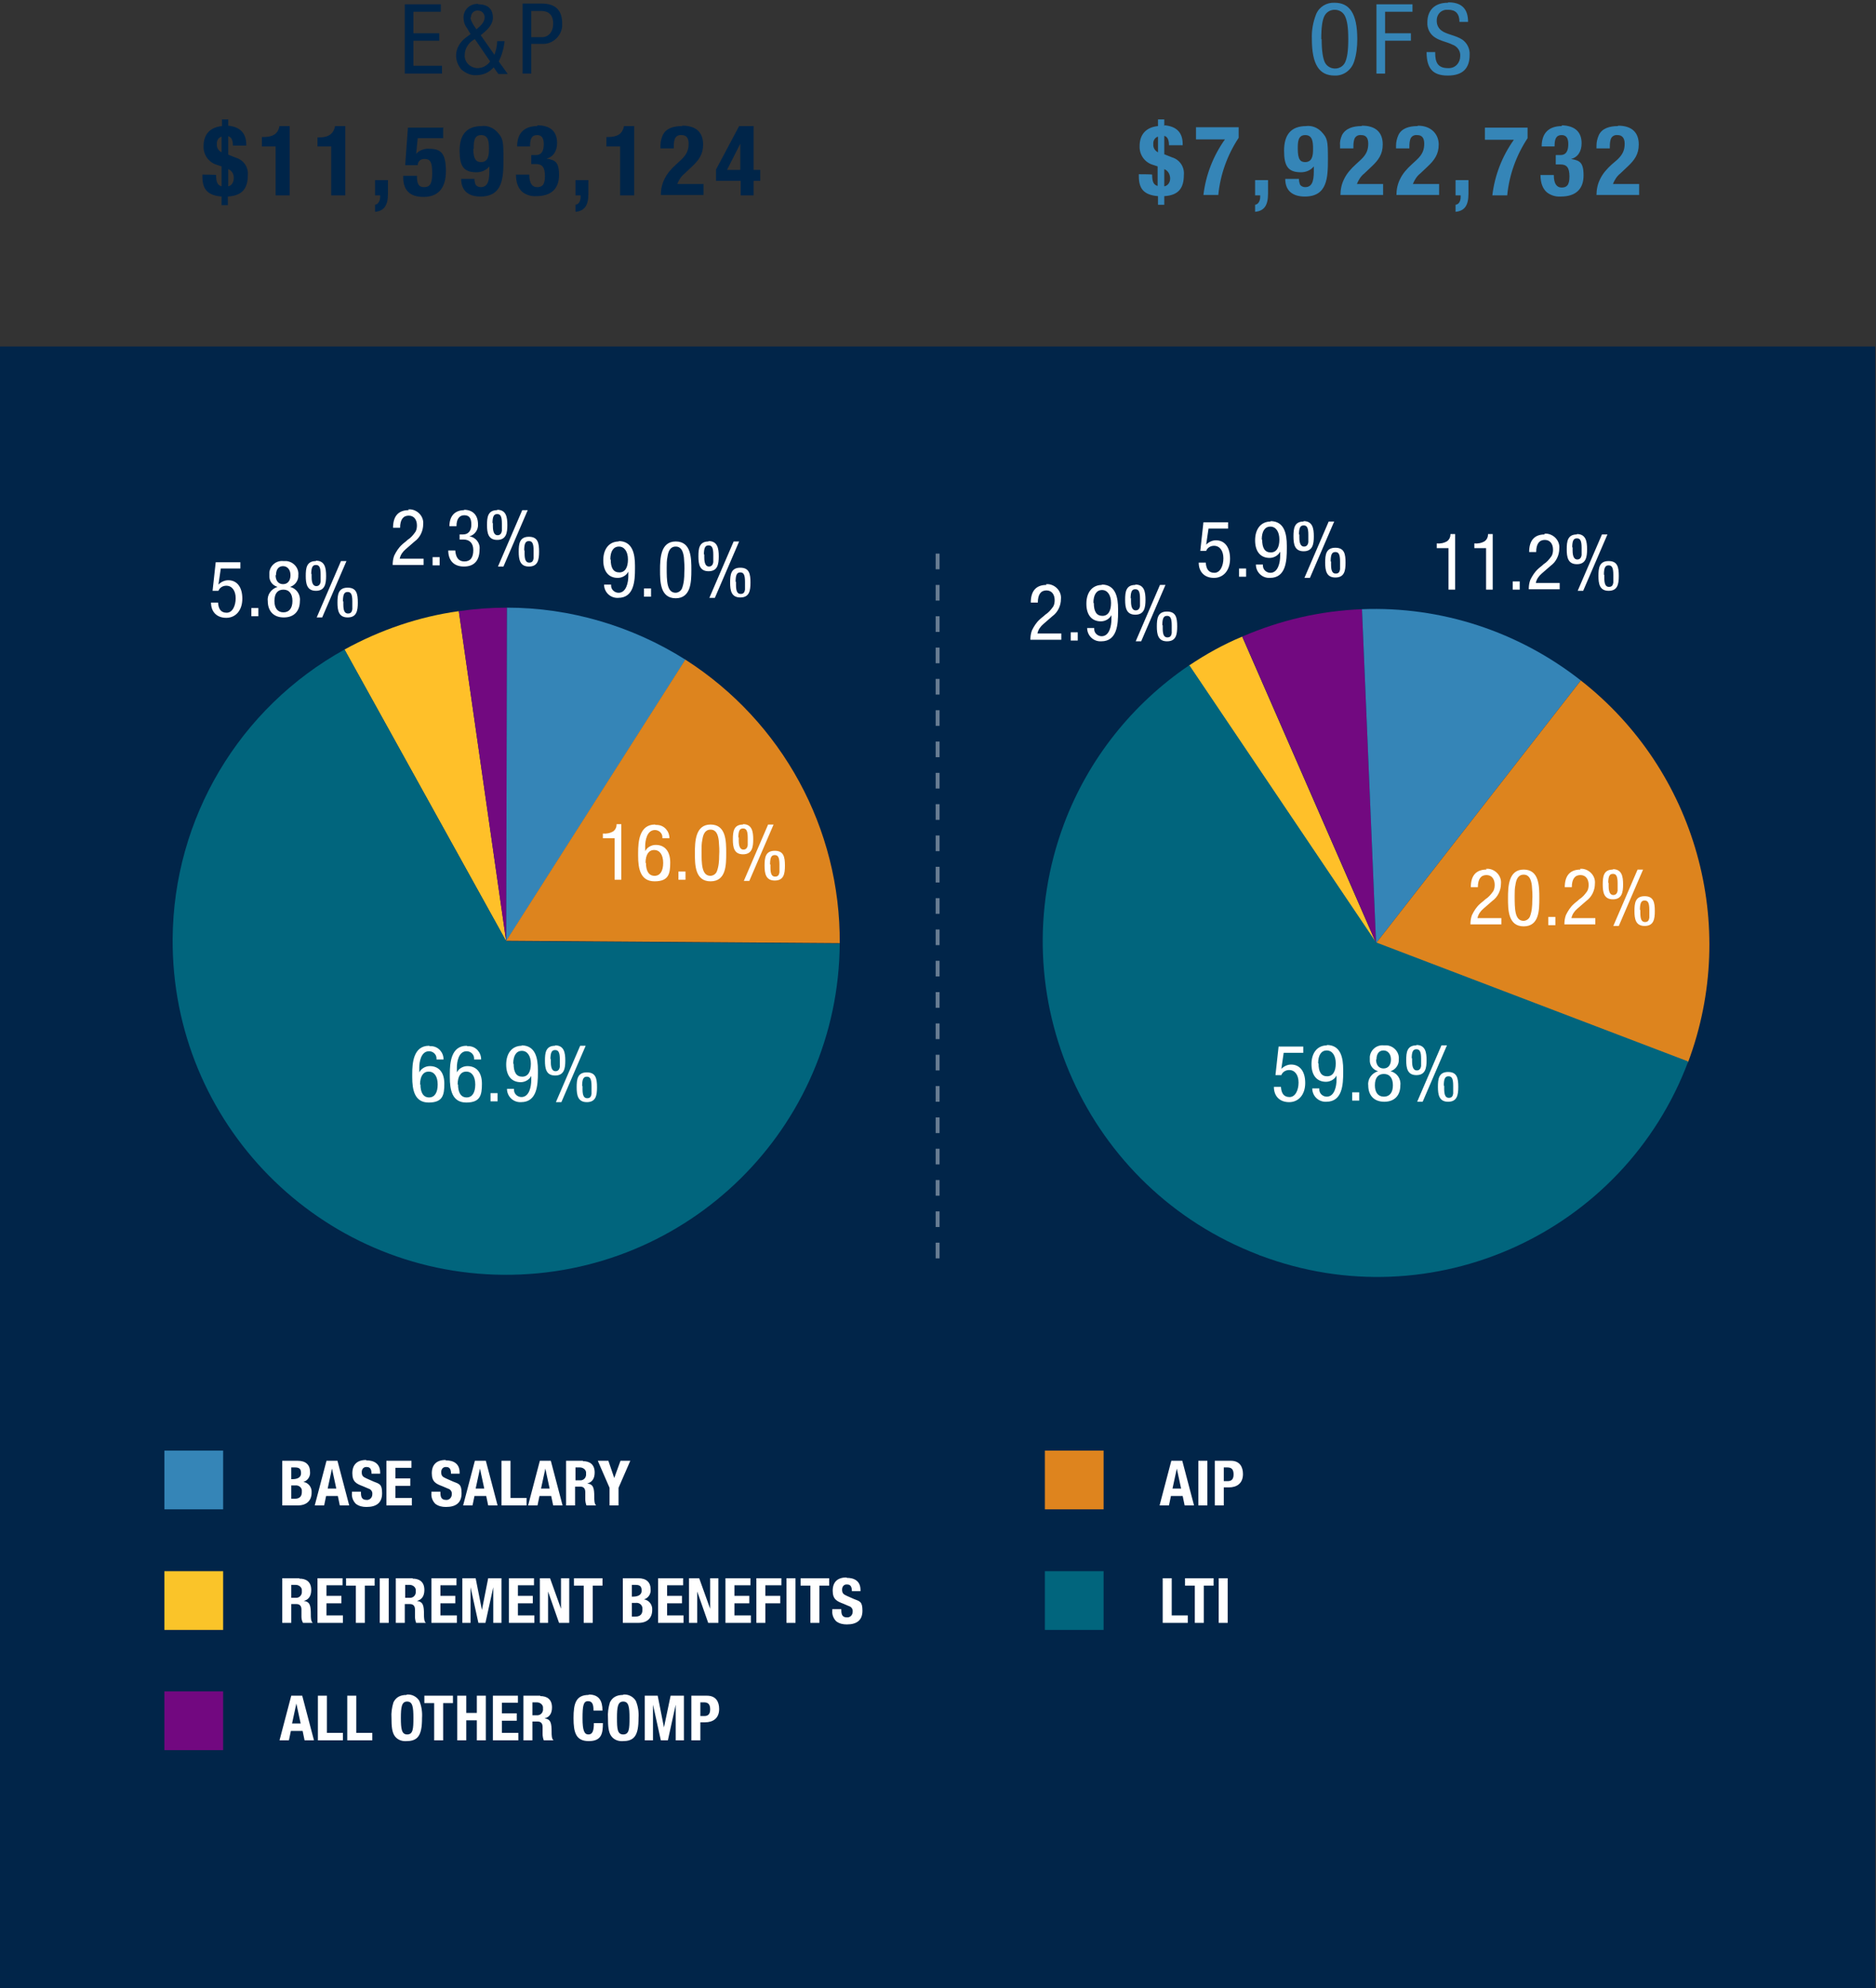 <?xml version="1.0" encoding="UTF-8"?>
<svg id="Component_139_1" xmlns="http://www.w3.org/2000/svg" version="1.1" xmlns:xlink="http://www.w3.org/1999/xlink" viewBox="0 0 479.2 507.8">
  <rect x="0" y="0" width="479.2" height="507.8" fill="#333333" stroke="none"/>
  <!-- Generator: Adobe Illustrator 29.0.1, SVG Export Plug-In . SVG Version: 2.1.0 Build 192)  -->
  <defs>
    <style>
      .st0 {
        clip-path: url(#clippath-6);
      }

      .st1 {
        clip-path: url(#clippath-7);
      }

      .st2 {
        clip-path: url(#clippath-4);
      }

      .st3 {
        clip-path: url(#clippath-9);
      }

      .st4, .st5 {
        fill: #fff;
      }

      .st6, .st7 {
        fill: none;
      }

      .st8 {
        fill: #dd841e;
      }

      .st8, .st9, .st10, .st11, .st12 {
        fill-rule: evenodd;
      }

      .st13 {
        clip-path: url(#clippath-1);
      }

      .st9 {
        fill: #720980;
      }

      .st14, .st11 {
        fill: #01657d;
      }

      .st15 {
        clip-path: url(#clippath-5);
      }

      .st16 {
        clip-path: url(#clippath-8);
      }

      .st17 {
        fill: #012549;
      }

      .st18 {
        fill: #002549;
      }

      .st18, .st19, .st7, .st5 {
        isolation: isolate;
      }

      .st18, .st19, .st5 {
        opacity: 1;
      }

      .st20 {
        clip-path: url(#clippath-3);
      }

      .st19, .st21, .st12 {
        fill: #3585b7;
      }

      .st22 {
        fill: #de841e;
      }

      .st23 {
        fill: #720880;
      }

      .st7 {
        opacity: .4;
        stroke: #fff;
        stroke-dasharray: 4;
      }

      .st24 {
        clip-path: url(#clippath-2);
      }

      .st25 {
        fill: #fac429;
      }

      .st10 {
        fill: #ffc029;
      }

      .st26 {
        clip-path: url(#clippath);
      }
    </style>
    <clipPath id="clippath">
      <rect class="st6" x="29.7" y="141.3" width="231.7" height="179.8" transform="translate(-93.8 99.6) rotate(-29)"/>
    </clipPath>
    <clipPath id="clippath-1">
      <rect class="st6" x="29.6" y="141.3" width="231.8" height="179.8" transform="translate(-93.8 99.5) rotate(-29)"/>
    </clipPath>
    <clipPath id="clippath-2">
      <rect class="st6" x="29.5" y="141.3" width="231.9" height="179.8" transform="translate(-93.8 99.5) rotate(-29)"/>
    </clipPath>
    <clipPath id="clippath-3">
      <rect class="st6" x="29.3" y="141.4" width="232.2" height="179.8" transform="translate(-93.9 99.5) rotate(-29)"/>
    </clipPath>
    <clipPath id="clippath-4">
      <rect class="st6" x="29.8" y="141.2" width="231.6" height="179.8" transform="translate(-93.8 99.6) rotate(-29)"/>
    </clipPath>
    <clipPath id="clippath-5">
      <rect class="st6" x="220.3" y="162.3" width="227.2" height="180.3" transform="translate(-84.1 229.7) rotate(-34)"/>
    </clipPath>
    <clipPath id="clippath-6">
      <rect class="st6" x="220.6" y="163.5" width="222.9" height="180.3" transform="translate(-85.1 228.9) rotate(-34)"/>
    </clipPath>
    <clipPath id="clippath-7">
      <rect class="st6" x="220.2" y="162.2" width="227.5" height="180.3" transform="translate(-84 229.7) rotate(-34)"/>
    </clipPath>
    <clipPath id="clippath-8">
      <rect class="st6" x="220.9" y="164.3" width="220.2" height="180.3" transform="translate(-85.7 228.4) rotate(-34)"/>
    </clipPath>
    <clipPath id="clippath-9">
      <rect class="st6" x="221" y="164.6" width="219" height="180.3" transform="translate(-86 228.2) rotate(-34)"/>
    </clipPath>
  </defs>
  <g id="Background">
    <rect id="Rectangle_1400" class="st17" x="-1" y="88.5" width="480" height="420"/>
  </g>
  <g id="E_P_OFS_Text">
    <path id="Path_49332" class="st18" d="M58.3,32.2v-1.7h-1.6v1.7c-3.1.3-4.7,2.2-4.7,5.1-.1,2.2,1.3,4.2,3.4,4.8l1.2.4v5.1c-1-.3-1.4-1-1.4-2.9h0c0-.1-3.5-.1-3.5-.1v.5c0,3,1.1,4.8,4.9,5.1v2.2h1.6v-2.2c3.5-.2,5.1-1.9,5.1-5.4.2-2-1-3.9-3-4.5l-2-.8v-4.7c.8.2,1.2,1,1.2,2.4h3.4v-.3c0-2.9-1.6-4.5-4.6-4.8ZM55.4,36.8c-.1-.8.4-1.7,1.2-1.9v4c-.8-.4-1.3-1.2-1.2-2.1ZM58.3,47.6v-4.4c1,.4,1.5,1.4,1.4,2.4,0,.9-.5,1.8-1.4,2ZM74,32.2h-2.6c-.4,2-1.7,2.8-4.1,2.8h-.4v2.4h3.5v12.5h3.6v-17.7ZM88.3,32.2h-2.7c-.4,2-1.7,2.9-4.1,2.9h-.4v2.3h3.5v12.5h3.6v-17.7ZM99.1,49.4v-3.4h-3.3v3.9h1.3v.4c0,1-.5,1.9-1.3,2v1.8c2.2-.2,3.3-1.5,3.3-4.6ZM113.4,32.6h-9.2l-.7,9.6h3.2c0-.9.7-1.6,1.6-1.6,0,0,0,0,.1,0,1.6,0,2,.9,2,3.7s-.7,3.5-2.1,3.5-1.8-.9-1.8-2.9h-3.5v.4c0,3.4,1.8,5,5.2,5s5.7-1.9,5.7-6.6-1.4-5.7-4.3-5.7c-1.2-.1-2.5.4-3.3,1.3h0l.4-4h6.5v-2.8ZM123.1,32.2c-4.1,0-5.7,2.4-5.7,6.3s1,5.5,4.3,5.5c1.3,0,2.5-.5,3.3-1.5h0v.6c0,2.2,0,4.7-2.2,4.7-.5,0-1-.2-1.3-.6-.2-.5-.3-1-.3-1.5h-3.4c0,3.2,2.1,4.5,4.9,4.5,5.8,0,5.9-4.9,5.9-9.6s-.1-5.3-1.7-7c-1-1-2.4-1.6-3.9-1.4ZM121,38c0-1.6,0-3.5,1.9-3.5s2,1.8,2,3.5c0,.9,0,1.7-.4,2.5-.3.6-.9.9-1.6.9-1.2,0-2-.6-2-3.4ZM137.3,32.2c-3.4,0-5.2,1.8-5.2,5.2h3.3v-.2c0-2,.6-2.7,1.8-2.7s1.7.8,1.7,2.3-.4,2.8-2,2.8h-1.2v2.3h1.2c1.6,0,2.3.8,2.3,3.1s-.8,2.8-2,2.8-2-.9-2-3.2h-3.4c0,2.1.6,3.5,1.6,4.4,1,.8,2.3,1.2,3.6,1.1,3.8,0,5.8-1.9,5.8-5.4s-1.1-3.8-3.2-4.2h0c1.7-.4,2.7-1.9,2.7-4,0-3-1.8-4.5-5.1-4.5ZM150.3,49.4v-3.4h-3.3v3.9h1.3v.4c0,1-.4,1.9-1.3,2v1.8c2.2-.2,3.3-1.5,3.3-4.6ZM162.1,32.2h-2.7c-.4,2-1.7,2.8-4.1,2.8h-.4v2.4h3.5v12.5h3.6v-17.7ZM174.2,32.2c-2.2,0-4.1.6-4.9,2.3-.4.9-.6,1.8-.6,2.7v.7h3.4c0-.7,0-1.5.2-2.2.2-.8.9-1.3,1.8-1.2,1.2,0,1.8.7,1.8,2.2s-.4,2.7-1.9,4.1l-1.3,1.2c-1.2,1.1-2.3,2.3-3,3.8-.6,1.2-.9,2.6-.9,4h10.9v-2.8h-6.7c.4-1,1-2,1.9-2.7l1.9-1.8c1.7-1.6,2.8-3.1,2.8-5.6,0-3.1-1.8-4.8-5.3-4.8ZM192.5,32.2h-3.7l-5.9,11.1v2.9h6.3v3.7h3.3v-3.7h1.7v-2.8h-1.7v-11.2ZM185.7,43.4l3.4-6.7h0v6.7h-3.5Z"/>
    <path id="Path_49331" class="st18" d="M103.4,1v17.8h9.5v-2h-7.3v-6.4h6.6v-1.9h-6.6V3h7v-1.9h-9.2ZM122.1,1c-1.9-.1-3.6,1.3-3.7,3.3,0,0,0,.1,0,.2,0,1,.3,1.9.9,2.7l.9,1.5-1.2.9c-1.5,1.1-2.5,2.8-2.5,4.6,0,1.3.5,2.5,1.3,3.5,1.1,1,2.5,1.6,3.9,1.5,1.7,0,3.3-.7,4.4-2l1.2,1.7h2.4l-2.3-3.2c.8-1.6,1.3-3.4,1.5-5.2h-1.9c0,1.2-.3,2.4-.7,3.5l-3.5-5c1.6-1.3,3.1-2.6,3.1-4.5,0-2.2-1.3-3.4-3.7-3.4ZM120.3,4.4c0-1,.8-1.8,1.8-1.7,1,0,1.7.8,1.7,1.7,0,1.4-1.2,2.3-2.1,3.1-1.2-1.7-1.5-2.4-1.5-3.1ZM118.7,14.1c0-1.7,1-3.3,2.6-4.1l3.9,5.7c-.7,1-1.9,1.7-3.2,1.7-1.7,0-3.2-1.3-3.3-3,0-.1,0-.2,0-.3ZM133.5,1v17.8h2.2v-7.6h2.7c2.6.2,4.9-1.8,5.2-4.4,0-.3,0-.5,0-.8,0-3.3-1.6-5.1-5.3-5.1h-4.8ZM135.7,9.5V2.8h2.6c1.8,0,3,1,3,3.2s-1.2,3.5-2.9,3.5h-2.7Z"/>
    <path id="Path_49330" class="st19" d="M340.9.7c-2-.1-3.9,1-4.7,2.9-.8,2-1.2,4.2-1.1,6.4,0,6.5,1.9,9.3,5.8,9.3,2.3.1,4.3-1.4,5-3.6.6-1.8.8-3.8.8-5.7,0-6.6-2-9.3-5.8-9.3ZM337.5,10c0-3.2.3-4.9.8-5.9.5-1,1.5-1.6,2.6-1.6,1.2,0,2.2.6,2.7,1.7.5,1.1.8,2.7.8,5.8s-.3,4.8-.8,5.9c-.7,1.5-2.5,2-3.9,1.3-.6-.3-1-.7-1.3-1.3-.5-1.1-.8-3-.8-5.9ZM351.6,1v17.8h2.2v-8.4h6.6v-1.9h-6.6V3h7v-1.9h-9.2ZM369.8.7c-3.4,0-5.2,2-5.2,5-.1,1.6.7,3.1,2,3.9,1.4.9,3,1.1,4.4,1.8,1.2.4,2.1,1.6,2,2.9,0,1.7-1.2,3.1-2.9,3.1,0,0-.2,0-.2,0-2.6,0-3.3-1.4-3.3-3.9v-.2h-2.2c0,4.3,1.7,6,5.4,6s5.6-1.7,5.6-5.3c.1-1.5-.6-3-1.9-3.9-1.7-1.1-4-1.3-5.3-2.3-.8-.6-1.2-1.5-1.2-2.4-.1-1.5.9-2.8,2.4-2.9.2,0,.4,0,.6,0,1.8,0,2.8,1,2.8,3.1h0c0,0,2.2,0,2.2,0,0-3.4-1.7-5-5-5Z"/>
    <path id="Path_49329" class="st19" d="M297.4,32.2v-1.7h-1.6v1.7c-3.1.3-4.7,2.2-4.7,5.1-.1,2.2,1.3,4.2,3.4,4.8l1.2.4v5c-1-.3-1.4-1-1.4-2.9h0c0-.1-3.4-.1-3.4-.1v.5c0,3,1.1,4.8,4.9,5.1v2.2h1.6v-2.2c3.5-.2,5-1.9,5-5.4.2-2-1-3.9-3-4.5l-2-.8v-4.7c.8.2,1.2,1,1.2,2.4h3.5v-.3c0-2.9-1.5-4.5-4.6-4.8ZM294.6,36.8c-.1-.8.4-1.7,1.2-1.9v4c-.8-.4-1.3-1.2-1.2-2.1ZM297.4,47.6v-4.4c1,.4,1.5,1.4,1.5,2.4,0,.9-.5,1.8-1.5,2ZM316.4,35.3v-2.8h-10.9v3.1h7.4c-3,4.2-4.9,9.1-5.5,14.2h3.8c.5-5.2,2.3-10.2,5.2-14.6ZM323.9,49.4v-3.4h-3.3v3.9h1.3v.4c0,1-.5,1.9-1.3,2v1.8c2.2-.2,3.3-1.5,3.3-4.6ZM333.7,32.2c-4.1,0-5.7,2.4-5.7,6.3s1,5.5,4.3,5.5c1.3,0,2.5-.5,3.3-1.5h0v.6c0,2.2,0,4.7-2.2,4.7-.5,0-1-.2-1.3-.6-.2-.5-.3-1-.3-1.5h-3.5c0,3.2,2.1,4.5,5,4.5,5.8,0,5.9-4.9,5.9-9.6s-.1-5.3-1.7-7c-1-1-2.4-1.6-3.9-1.4ZM331.5,38c0-1.6,0-3.5,1.9-3.5s2,1.8,2,3.5c0,.9,0,1.7-.4,2.5-.3.6-.9.9-1.6.9-1.2,0-1.9-.6-1.9-3.4ZM347.8,32.2c-2.2,0-4.1.6-5,2.3-.4.9-.6,1.8-.5,2.7v.7h3.4c0-.7,0-1.5.2-2.2.2-.8.9-1.3,1.8-1.2,1.2,0,1.8.7,1.8,2.2s-.4,2.7-1.9,4.1l-1.3,1.2c-1.2,1.1-2.3,2.3-3,3.8-.6,1.2-.9,2.6-.9,4h10.9v-2.8h-6.7c.4-1,1-2,1.9-2.7l1.9-1.8c1.7-1.6,2.8-3.1,2.8-5.6,0-3.1-1.8-4.8-5.3-4.8ZM362.1,32.2c-2.2,0-4.1.6-4.9,2.3-.4.9-.6,1.8-.6,2.7v.7h3.4c0-.7,0-1.5.2-2.2.2-.8.9-1.3,1.8-1.2,1.2,0,1.8.7,1.8,2.2s-.4,2.7-1.9,4.1l-1.3,1.2c-1.2,1.1-2.3,2.3-3,3.8-.6,1.2-.9,2.6-.9,4h10.9v-2.8h-6.7c.4-1,1-2,1.9-2.7l1.9-1.8c1.7-1.6,2.8-3.1,2.8-5.6s-1.8-4.8-5.3-4.8ZM375.1,49.4v-3.4h-3.3v3.9h1.3v.4c0,1-.4,1.9-1.3,2v1.8c2.2-.2,3.3-1.5,3.3-4.6ZM390.2,35.3v-2.7h-10.9v3.1h7.4c-3,4.2-4.9,9.1-5.5,14.2h3.8c.5-5.2,2.3-10.2,5.2-14.6ZM399,32.2c-3.4,0-5.2,1.8-5.2,5.2h3.3v-.2c0-2,.6-2.7,1.8-2.7s1.7.8,1.7,2.3-.4,2.8-2,2.8h-1.2v2.4h1.2c1.6,0,2.3.8,2.3,3.1,0,2.3-.8,2.8-2,2.8s-2-.9-2-3.2h-3.4c0,2.1.6,3.5,1.6,4.4,1,.8,2.3,1.2,3.6,1.1,3.8,0,5.8-1.9,5.8-5.4s-1.1-3.8-3.2-4.2h0c1.7-.4,2.7-1.9,2.7-4,0-3-1.8-4.5-5.1-4.6ZM413.3,32.2c-2.2,0-4.1.6-4.9,2.3-.4.9-.6,1.8-.6,2.7v.7h3.4c0-.7,0-1.5.2-2.2.2-.8.9-1.3,1.8-1.2,1.1,0,1.8.7,1.8,2.2s-.4,2.7-1.9,4.1l-1.4,1.2c-1.2,1.1-2.3,2.3-3,3.8-.6,1.2-.9,2.6-.9,4h10.9v-2.8h-6.7c.4-1,1-2,1.9-2.7l1.9-1.8c1.7-1.6,2.8-3.1,2.8-5.6,0-3.1-1.8-4.8-5.3-4.8Z"/>
  </g>
  <g id="Pie_Chart_Area">
    <line id="Line_762" class="st7" x1="239.5" y1="141.4" x2="239.5" y2="321.4"/>
    <g id="Coloe_Key">
      <g id="Group_3222">
        <path id="Path_49333" class="st5" d="M76,373.1h-3.9v11.4h4c2.2,0,3.5-1.2,3.5-3.3.1-1.3-.8-2.5-2.1-2.7h0c1.1-.3,1.8-1.4,1.7-2.5,0-1.9-1.1-2.9-3.2-2.9ZM74.4,382.8v-3.4h1c.8-.1,1.6.4,1.7,1.2,0,.2,0,.3,0,.5,0,.9-.4,1.7-1.8,1.7h-.9ZM74.4,377.8v-3h.9c1.2,0,1.6.4,1.6,1.5s-1,1.5-2.2,1.5h-.3ZM86.2,373.1h-2.8l-3,11.4h2.4l.5-2.4h3l.5,2.4h2.4l-3-11.4ZM83.7,380.2l1.1-5.1h0l1.1,5.1h-2.2ZM93.5,372.9c-2.3,0-3.5,1.2-3.5,3.4s1.1,2.7,2.7,3.3l1.4.6c.7.2,1.1.8,1,1.5,0,.7-.5,1.3-1.2,1.4,0,0-.1,0-.2,0-1,0-1.5-.4-1.5-1.8v-.3h-2.3v.4c-.1,1,.3,2,1,2.7.8.6,1.7.8,2.7.8,2.6,0,4-1.1,4-3.5s-.7-2.4-2.2-3l-1.8-.8c-.9-.4-1.2-.7-1.2-1.6,0-.6.3-1.2,1-1.3.1,0,.2,0,.3,0,.8,0,1.2.5,1.2,1.7h2.2v-.3c0-2.3-1.6-3.1-3.5-3.1ZM105.1,373.1h-6.4v11.4h6.5v-1.9h-4.2v-3.1h3.8v-1.9h-3.8v-2.7h4.1v-1.9ZM113.8,372.9c-2.3,0-3.5,1.2-3.5,3.4s1.1,2.7,2.7,3.3l1.4.6c.7.2,1.1.8,1,1.5,0,.7-.5,1.3-1.2,1.4,0,0-.1,0-.2,0-1,0-1.5-.4-1.5-1.8v-.3h-2.3v.4c-.1,1,.3,2,1,2.7.8.6,1.7.8,2.7.8,2.6,0,4-1.1,4-3.5s-.7-2.4-2.2-3l-1.8-.8c-.9-.4-1.2-.7-1.2-1.6,0-.6.3-1.2,1-1.3.1,0,.2,0,.3,0,.8,0,1.2.5,1.2,1.7h2.2v-.3c0-2.3-1.6-3.1-3.5-3.1ZM124.1,373.1h-2.8l-3,11.4h2.4l.5-2.4h3l.5,2.4h2.4l-3-11.4ZM121.5,380.2l1.1-5.1h0l1.1,5.1h-2.2ZM130.4,373.1h-2.3v11.4h6.4v-1.9h-4.1v-9.5ZM140.7,373.1h-2.8l-3,11.4h2.4l.5-2.4h3l.5,2.4h2.4l-3-11.4ZM138.2,380.2l1.1-5.1h0l1.1,5.1h-2.2ZM148.9,373.1h-4.3v11.4h2.3v-4.8h1.3c.8,0,1.3.4,1.3,1.4v1.8c0,.5.1,1.1.3,1.6h2.5c-.5-.3-.5-1.5-.5-2.1,0-2.3-.2-3.3-1.8-3.5h0c1.2-.3,1.9-1.2,1.9-2.8,0-2.1-1.3-2.9-3-2.9ZM147,378.1v-3.3h1.1c.8,0,1.5.5,1.6,1.2,0,.1,0,.2,0,.4.1.8-.4,1.6-1.3,1.7-.1,0-.3,0-.4,0h-1ZM155.3,373.1h-2.6l3,6.9v4.5h2.3v-4.5l3-6.9h-2.5l-1.6,4.4h0l-1.5-4.4ZM76.4,403.1h-4.3v11.4h2.3v-4.8h1.3c.8,0,1.3.4,1.3,1.4v1.8c0,.5.1,1.1.4,1.6h2.5c-.5-.3-.5-1.5-.5-2.1,0-2.3-.2-3.3-1.8-3.5h0c1.2-.3,1.9-1.2,1.9-2.8,0-2.1-1.3-2.9-3-2.9h0ZM74.4,408.1v-3.3h1.1c.8,0,1.5.5,1.6,1.2,0,.1,0,.2,0,.4.1.8-.4,1.6-1.3,1.7-.1,0-.3,0-.4,0h-1ZM87.5,403.1h-6.4v11.4h6.5v-1.9h-4.2v-3.1h3.8v-1.9h-3.8v-2.7h4.1v-1.9ZM95.7,403.1h-7.3v1.9h2.5v9.5h2.3v-9.5h2.5v-1.9ZM99.3,403.1h-2.3v11.4h2.3v-11.4ZM105.4,403.1h-4.3v11.4h2.3v-4.8h1.3c.8,0,1.3.4,1.3,1.4v1.8c0,.5.1,1.1.3,1.6h2.5c-.5-.3-.5-1.5-.5-2.1,0-2.3-.2-3.3-1.8-3.5h0c1.2-.3,1.9-1.2,1.9-2.8,0-2.1-1.3-2.9-3-2.9h0ZM103.5,408.1v-3.3h1.1c.8,0,1.5.5,1.6,1.2,0,.1,0,.2,0,.4.1.8-.4,1.6-1.3,1.7-.1,0-.3,0-.4,0h-1ZM116.6,403.1h-6.4v11.4h6.5v-1.9h-4.2v-3.1h3.8v-1.9h-3.8v-2.7h4.1v-1.9ZM121.5,403.1h-3.4v11.4h2.1v-9.1h0l2,9.1h1.8l2-9.1h0v9.1h2.1v-11.4h-3.4l-1.6,8.1h0l-1.6-8.1ZM136.4,403.1h-6.4v11.4h6.5v-1.9h-4.2v-3.1h3.8v-1.9h-3.8v-2.7h4.1v-1.9ZM140.6,403.1h-2.7v11.4h2.1v-8h0l2.8,8h2.6v-11.4h-2.1v7.8h0l-2.8-7.8ZM153.9,403.1h-7.3v1.9h2.5v9.5h2.3v-9.5h2.5v-1.9ZM163,403.1h-3.9v11.4h4c2.2,0,3.5-1.2,3.5-3.3.1-1.3-.8-2.5-2.1-2.7h0c1.1-.3,1.8-1.4,1.7-2.5,0-1.9-1.1-2.9-3.2-2.9ZM161.4,412.8v-3.4h1c.8-.1,1.6.4,1.7,1.3,0,.2,0,.3,0,.5,0,.9-.4,1.7-1.8,1.7h-.9ZM161.4,407.8v-3h.9c1.2,0,1.6.4,1.6,1.5s-1,1.5-2.2,1.5h-.3ZM174.5,403.1h-6.4v11.4h6.5v-1.9h-4.2v-3.1h3.8v-1.9h-3.8v-2.7h4.1v-1.9ZM178.7,403.1h-2.7v11.4h2.1v-8h0l2.8,8h2.6v-11.4h-2.1v7.8h0l-2.8-7.8ZM191.7,403.1h-6.4v11.4h6.5v-1.9h-4.2v-3.1h3.8v-1.9h-3.8v-2.7h4.1v-1.9ZM199.6,403.1h-6.4v11.4h2.3v-5h3.8v-1.9h-3.8v-2.7h4.1v-1.9ZM203.2,403.1h-2.3v11.4h2.3v-11.4ZM211.8,403.1h-7.3v1.9h2.5v9.5h2.3v-9.5h2.5v-1.9ZM216.2,402.9c-2.3,0-3.5,1.2-3.5,3.4s1.1,2.7,2.7,3.3l1.4.6c.7.2,1.1.8,1,1.5,0,.7-.5,1.3-1.2,1.4,0,0-.1,0-.2,0-1,0-1.5-.4-1.5-1.8v-.3h-2.3v.4c-.1,1,.3,2,1,2.7.8.6,1.7.8,2.7.8,2.6,0,4-1.1,4-3.5s-.7-2.4-2.2-3l-1.8-.8c-.9-.4-1.2-.7-1.2-1.6,0-.6.3-1.2,1-1.3.1,0,.2,0,.3,0,.8,0,1.2.5,1.2,1.7h2.2v-.3c0-2.3-1.6-3.1-3.5-3.1h0ZM77.2,433.1h-2.8l-3,11.4h2.4l.5-2.4h3l.5,2.4h2.4l-3-11.4ZM74.6,440.2l1.1-5.1h0l1.1,5.1h-2.2ZM83.5,433.1h-2.3v11.4h6.4v-1.9h-4.1v-9.5ZM91,433.1h-2.3v11.4h6.4v-1.9h-4.1v-9.5ZM103.9,432.9c-1.8,0-2.8.7-3.4,1.9-.4,1.3-.6,2.7-.5,4,0,2,.1,3.7.9,4.7.7.9,1.8,1.3,3,1.2,1,0,2-.2,2.7-.9,1-1,1.2-2.9,1.2-5,.1-1.5-.1-3-.7-4.4-.7-1.1-1.9-1.7-3.2-1.6h0ZM102.4,438.8c0-2.8.2-4.2,1.6-4.2s1.6,1.4,1.6,4.2-.1,4.2-1.6,4.2c-1.4,0-1.6-1.4-1.6-4.2h0ZM115.7,433.1h-7.3v1.9h2.5v9.5h2.3v-9.5h2.5v-1.9ZM119.1,433.1h-2.3v11.4h2.3v-5.1h2.7v5.1h2.3v-11.4h-2.3v4.4h-2.7v-4.4ZM132.3,433.1h-6.4v11.4h6.5v-1.9h-4.2v-3.1h3.8v-1.9h-3.8v-2.7h4.1v-1.9ZM138,433.1h-4.3v11.4h2.3v-4.8h1.3c.8,0,1.3.4,1.3,1.4v1.8c0,.5.1,1.1.3,1.6h2.5c-.5-.3-.5-1.5-.5-2.1,0-2.3-.2-3.3-1.8-3.5h0c1.2-.3,1.9-1.2,1.9-2.8,0-2.1-1.3-2.9-3-2.9h0ZM136,438.1v-3.3h1.1c.8,0,1.5.5,1.6,1.2,0,.1,0,.2,0,.4.1.8-.4,1.6-1.3,1.7-.1,0-.3,0-.4,0h-1ZM150.4,432.9c-3.3,0-3.9,2.2-3.9,5.9s.6,5.9,3.9,5.9,3.6-2,3.6-4.6h-2.3c0,2.1-.4,2.9-1.4,2.9s-1.5-.9-1.5-4.1.2-4.4,1.4-4.4,1.4,1,1.4,2.4h2.3c0-2.5-.9-4.1-3.5-4.1ZM159.2,432.9c-1.8,0-2.8.7-3.4,1.9-.4,1.3-.6,2.7-.5,4,0,2,.1,3.7.9,4.7.7.9,1.8,1.3,3,1.2,1,0,2-.2,2.7-.9,1-1,1.2-2.9,1.2-5,.1-1.5-.1-3-.7-4.4-.7-1.1-1.9-1.7-3.2-1.6ZM157.6,438.8c0-2.8.2-4.2,1.6-4.2s1.6,1.4,1.6,4.2-.1,4.2-1.6,4.2-1.6-1.4-1.6-4.2ZM168.1,433.1h-3.4v11.4h2.1v-9.1h0l2,9.1h1.8l2-9.1h0v9.1h2.1v-11.4h-3.4l-1.7,8.1h0l-1.6-8.1ZM180.7,433.1h-4.1v11.4h2.3v-4.6h1.2c2,0,3.6-1,3.6-3.4,0-1.8-.8-3.4-3.1-3.4ZM178.9,438.3v-3.5h.9c1.1,0,1.6.5,1.6,1.8s-.6,1.7-1.5,1.7h-1.1Z"/>
        <path id="Path_49334" class="st5" d="M302,373.1h-2.8l-3,11.4h2.4l.5-2.4h3l.5,2.4h2.4l-3-11.4ZM299.5,380.2l1.1-5.1h0l1.1,5.1h-2.2ZM308.4,373.1h-2.3v11.4h2.3v-11.4ZM314.4,373.1h-4.1v11.4h2.3v-4.6h1.3c2,0,3.6-1,3.6-3.4,0-1.8-.8-3.4-3.1-3.4h0ZM312.6,378.3v-3.5h.9c1.1,0,1.6.5,1.6,1.8s-.6,1.7-1.5,1.7h-1.1ZM299.3,403.1h-2.3v11.4h6.4v-1.9h-4.1v-9.5ZM310,403.1h-7.3v1.9h2.5v9.5h2.3v-9.5h2.5v-1.9ZM313.6,403.1h-2.3v11.4h2.3v-11.4Z"/>
        <rect id="Rectangle_1254" class="st21" x="42" y="370.5" width="15" height="15"/>
        <rect id="Rectangle_1255" class="st22" x="266.9" y="370.5" width="15" height="15"/>
        <rect id="Rectangle_1256" class="st14" x="266.9" y="401.3" width="15" height="15"/>
        <rect id="Rectangle_1257" class="st25" x="42" y="401.3" width="15" height="15"/>
        <rect id="Rectangle_1258" class="st23" x="42" y="432" width="15" height="15"/>
      </g>
    </g>
    <g id="Left_Pie_Chart">
      <g class="st26">
        <g id="Group_3480">
          <path id="Path_49191" class="st10" d="M88,165.9c9.1-5,19-8.4,29.2-9.8l12.1,84.3-41.3-74.5Z"/>
        </g>
      </g>
      <g class="st13">
        <g id="Group_3481">
          <path id="Path_49193" class="st9" d="M117.2,156.1c4.1-.6,8.2-.9,12.3-.9l-.2,85.2-12.1-84.3Z"/>
        </g>
      </g>
      <g class="st24">
        <g id="Group_3482">
          <path id="Path_49195" class="st12" d="M129.5,155.2c16.1,0,32,4.7,45.6,13.3l-45.8,71.9.2-85.2Z"/>
        </g>
      </g>
      <g class="st20">
        <g id="Group_3483">
          <path id="Path_49197" class="st8" d="M175.1,168.5c24.7,15.8,39.6,43.1,39.4,72.4l-85.2-.6,45.8-71.9Z"/>
        </g>
      </g>
      <g class="st2">
        <g id="Group_3484">
          <path id="Path_49199" class="st11" d="M214.5,241c-.3,47-38.7,84.9-85.8,84.6-47-.3-84.9-38.7-84.6-85.8.2-30.8,17-59,43.9-73.9l41.3,74.5,85.2.6Z"/>
        </g>
      </g>
      <path id="Path_49328" class="st4" d="M109.6,267.1c-4,0-4.3,4.4-4.3,7.2v.8c0,3.3.6,6.5,4.2,6.5s4-1.9,4-4.8-1.4-4.5-3.7-4.5c-1.1,0-2.2.6-2.7,1.6h0v-1.2c0-1.4.4-4.2,2.5-4.2,1,0,1.9.8,1.9,1.8,0,0,0,.2,0,.3h1.8c0-1.8-1.3-3.3-3.1-3.4-.1,0-.3,0-.4,0ZM107.3,277c0-2.1.8-3.3,2.2-3.3s2.3,1.2,2.3,3.3-.8,3.3-2.2,3.3c-1.5,0-2.2-1.3-2.2-3.3ZM119.2,267.1c-4,0-4.3,4.4-4.3,7.2v.8c0,3.3.6,6.5,4.2,6.5s4-1.9,4-4.8-1.4-4.5-3.7-4.5c-1.1,0-2.2.6-2.7,1.6h0v-1.2c0-1.4.4-4.2,2.5-4.2,1,0,1.9.8,1.9,1.8,0,0,0,.2,0,.3h1.8c0-1.8-1.3-3.3-3.1-3.4-.1,0-.3,0-.4,0ZM116.9,277c0-2.1.8-3.3,2.2-3.3s2.3,1.2,2.3,3.3-.8,3.3-2.2,3.3c-1.5,0-2.2-1.3-2.2-3.3ZM125.3,279.2v2.1h1.8v-2.1h-1.8ZM133.3,267.1c-2.5,0-4,1.9-4,4.8s1.4,4.5,3.7,4.5c1.1,0,2.2-.6,2.7-1.6h0v1.1c0,1.6-.5,4.3-2.5,4.3-1,0-1.9-.8-1.9-1.8,0,0,0-.2,0-.3h-1.8c0,1.8,1.4,3.3,3.2,3.4.1,0,.3,0,.4,0,4.1,0,4.3-4.4,4.3-7.5v-.7c0-3-.6-6.3-4.2-6.3ZM131.1,271.7c0-2.1.8-3.3,2.2-3.3s2.3,1.3,2.3,3.3-.7,3.3-2.2,3.3c-1.5,0-2.2-1.1-2.2-3.3ZM141.8,267.1c-2.4,0-2.6,1.8-2.6,3.8s.3,3.8,2.6,3.8,2.6-1.8,2.6-3.8-.3-3.9-2.6-3.9ZM148.2,267.1l-6.2,14.4h1.4l6.2-14.4h-1.4ZM149.9,273.9c-2.4,0-2.6,1.8-2.6,3.8s.3,3.8,2.6,3.8,2.6-1.7,2.6-3.8c0-2.2-.3-3.8-2.6-3.8ZM148.7,277.4c0-1.9.4-2.4,1.2-2.4s1.2.5,1.2,2.4v1c0,.3,0,.6,0,1-.1.6-.3,1.1-1.1,1.1s-1.2-.6-1.2-2.3v-.8ZM140.6,270.6c0-1.9.4-2.4,1.2-2.4s1.2.5,1.2,2.4v.7c0,.4,0,.8,0,1.2-.1.6-.4,1.1-1.1,1.1s-1.2-.6-1.2-2.3v-.9Z"/>
      <path id="Path_49327" class="st4" d="M157.5,210.6c0,.7-.3,1.3-.8,1.7-.8.5-1.8.7-2.7.6v1.2h3v10.6h1.7v-14.2h-1.2ZM167.3,210.6c-4,0-4.3,4.4-4.3,7.2v.8c0,3.3.6,6.5,4.2,6.5s4-1.9,4-4.8-1.4-4.5-3.7-4.5c-1.1,0-2.2.6-2.7,1.6h0v-1.2c0-1.4.4-4.2,2.5-4.2,1,0,1.9.8,1.9,1.8,0,0,0,.2,0,.3h1.8c0-1.8-1.3-3.3-3.1-3.4-.1,0-.3,0-.4,0ZM164.9,220.4c0-2.1.8-3.3,2.2-3.3s2.3,1.2,2.3,3.3-.8,3.3-2.2,3.3c-1.5,0-2.2-1.3-2.2-3.3ZM173.3,222.6v2.1h1.8v-2.1h-1.8ZM181.5,210.6c-3.9,0-4,4.4-4,7.3s0,7.2,4,7.2,4-4.2,4-7.2,0-7.3-4-7.3ZM181.5,223.7c-2.3,0-2.3-3.1-2.3-6.4,0-.9,0-1.9.2-2.8.2-1.4.7-2.6,2.1-2.6s1.9,1.2,2.1,2.8c.1,1.3.2,2.5.1,3.8,0,1.4-.1,2.8-.6,4.1-.3.7-1,1.1-1.7,1.1ZM189.8,210.6c-2.4,0-2.6,1.8-2.6,3.8s.3,3.8,2.6,3.8,2.6-1.8,2.6-3.8-.3-3.9-2.6-3.9ZM196.2,210.6l-6.2,14.4h1.4l6.2-14.4h-1.4ZM197.9,217.3c-2.4,0-2.6,1.8-2.6,3.8s.3,3.8,2.6,3.8,2.6-1.7,2.6-3.8c0-2.2-.3-3.8-2.6-3.8ZM196.7,220.8c0-1.9.4-2.4,1.2-2.4s1.2.5,1.2,2.4v1c0,.3,0,.6,0,1-.1.6-.3,1.1-1.1,1.1s-1.2-.6-1.2-2.3v-.8ZM188.6,214c0-1.9.4-2.4,1.2-2.4s1.2.5,1.2,2.4v.7c0,.4,0,.8,0,1.2-.1.6-.4,1.1-1.1,1.1s-1.2-.6-1.2-2.3v-.9Z"/>
      <path id="Path_49326" class="st4" d="M158.1,138.3c-2.5,0-4,1.9-4,4.8s1.4,4.5,3.7,4.5c1.1,0,2.2-.6,2.7-1.6h0v1.1c0,1.6-.5,4.3-2.5,4.3-1,0-1.9-.8-1.9-1.8,0,0,0-.2,0-.3h-1.8c0,1.8,1.4,3.3,3.2,3.4.1,0,.3,0,.4,0,4.1,0,4.3-4.4,4.3-7.5v-.7c0-3-.6-6.3-4.2-6.3ZM155.9,142.9c0-2.1.8-3.3,2.2-3.3s2.3,1.3,2.3,3.3-.7,3.3-2.2,3.3c-1.5,0-2.2-1.1-2.2-3.3ZM164.5,150.3v2.1h1.8v-2.1h-1.8ZM172.6,138.3c-3.9,0-4,4.4-4,7.3s0,7.2,4,7.2c3.9,0,4-4.2,4-7.2s0-7.3-4-7.3ZM172.6,151.4c-2.3,0-2.3-3.1-2.3-6.4,0-.9,0-1.9.2-2.8.2-1.4.7-2.6,2.1-2.6s1.9,1.2,2.1,2.8c.1,1.3.2,2.5.1,3.8,0,1.4-.1,2.8-.6,4.1-.3.7-1,1.1-1.7,1.1ZM181,138.3c-2.4,0-2.6,1.8-2.6,3.8s.3,3.8,2.6,3.8,2.6-1.8,2.6-3.8-.3-3.9-2.6-3.9ZM187.4,138.3l-6.2,14.4h1.4l6.2-14.4h-1.4ZM189.1,145c-2.4,0-2.6,1.8-2.6,3.8s.3,3.8,2.6,3.8,2.6-1.7,2.6-3.8c0-2.2-.3-3.8-2.6-3.8ZM187.9,148.6c0-1.9.4-2.4,1.2-2.4s1.2.5,1.2,2.4v1c0,.3,0,.6,0,1-.1.6-.3,1.1-1.1,1.1s-1.2-.6-1.2-2.3v-.8ZM179.8,141.7c0-1.9.4-2.4,1.2-2.4s1.2.5,1.2,2.4v.7c0,.4,0,.8,0,1.2-.1.6-.4,1.1-1.1,1.1s-1.2-.6-1.2-2.3v-.9Z"/>
      <path id="Path_49325" class="st4" d="M104.4,130.3c-2.7,0-4,1.6-4,4.5h1.8c0-2.1.8-3.1,2.2-3.1s2.1,1.1,2.1,2.5c0,.6-.1,1.3-.5,1.8-.5.7-1.1,1.4-1.9,1.9-.5.5-1,.8-1.4,1.2-.9.8-1.5,1.8-2,2.8-.3.8-.4,1.6-.4,2.4h7.9v-1.6h-6.1c.2-1,.8-1.8,1.5-2.4l2.3-2c1.4-1,2.2-2.7,2.2-4.4.2-1.9-1.3-3.6-3.2-3.8-.2,0-.4,0-.6,0ZM110.5,142.3v2.1h1.8v-2.1h-1.8ZM118.6,130.3c-2.4,0-3.8,1.5-3.8,4.1h1.8c0-1.8.7-2.8,2-2.8s1.8.8,1.8,2.4-.8,2.5-2.1,2.5h-.9v1.3h1c1.5,0,2.5.9,2.5,2.7,0,2-.8,2.9-2.3,2.9s-2.2-1.1-2.3-2.8h-1.8c0,2.4,1.3,4.1,4,4.1s4-1.6,4-4.4c.2-1.6-1-3.1-2.6-3.3h0c1.4-.4,2.3-1.7,2.2-3.1,0-2.2-1.2-3.7-3.6-3.7ZM127,130.3c-2.4,0-2.6,1.8-2.6,3.8s.3,3.8,2.6,3.8,2.6-1.8,2.6-3.8-.3-3.9-2.6-3.9ZM133.4,130.3l-6.2,14.4h1.4l6.2-14.4h-1.4ZM135.1,137.1c-2.4,0-2.6,1.8-2.6,3.8s.3,3.8,2.6,3.8,2.6-1.7,2.6-3.8c0-2.2-.3-3.8-2.6-3.8ZM133.9,140.6c0-1.9.4-2.4,1.2-2.4s1.2.5,1.2,2.4v1c0,.3,0,.6,0,1-.1.6-.3,1.1-1.1,1.1s-1.2-.6-1.2-2.3v-.8ZM125.8,133.7c0-1.9.4-2.4,1.2-2.4s1.2.5,1.2,2.4v.7c0,.4,0,.8,0,1.2-.1.6-.4,1.1-1.1,1.1s-1.2-.6-1.2-2.3v-.9Z"/>
      <path id="Path_49324" class="st4" d="M55.1,143.6l-.8,7.3h1.5c.3-.8,1.1-1.3,2-1.3,1.5,0,2.4,1.3,2.4,3.2s-.8,3.7-2.3,3.7-2.1-1-2.2-2.6h-1.8c0,2.4,1.5,3.9,3.9,3.9s4.1-1.9,4.1-4.9-1.4-4.7-3.6-4.7c-.9,0-1.8.4-2.5,1.1h0s.6-4.1.6-4.1h5v-1.6h-6.3ZM64.2,155.3v2.1h1.8v-2.1h-1.8ZM72.4,143.3c-1.8-.2-3.4,1.1-3.6,2.9,0,.2,0,.4,0,.7-.1,1.4.7,2.6,2.1,3-1.6.5-2.7,2-2.5,3.6,0,2.5,1.4,4.2,4.1,4.2s4.1-1.7,4.1-4.2c.2-1.7-.9-3.2-2.5-3.6,1.3-.4,2.2-1.7,2.1-3,.2-1.8-1.2-3.4-3-3.6-.2,0-.4,0-.7,0ZM70.5,146.9c0-1.5.7-2.3,1.8-2.3s1.9.9,1.9,2.3-.7,2.3-1.9,2.3-1.9-.9-1.9-2.3ZM70.1,153.5c0-1.9.8-2.9,2.3-2.9s2.3,1.1,2.3,2.9-.8,2.9-2.3,2.9-2.3-1.1-2.3-2.9ZM80.7,143.3c-2.4,0-2.6,1.8-2.6,3.8s.3,3.8,2.6,3.8,2.6-1.8,2.6-3.8-.3-3.9-2.6-3.9ZM87.1,143.3l-6.2,14.4h1.4l6.2-14.4h-1.4ZM88.8,150.1c-2.4,0-2.6,1.8-2.6,3.8s.3,3.8,2.6,3.8,2.6-1.7,2.6-3.8c0-2.2-.3-3.8-2.6-3.8ZM87.6,153.6c0-1.9.4-2.4,1.2-2.4s1.2.5,1.2,2.4v1c0,.3,0,.6,0,1-.1.6-.3,1.1-1.1,1.1s-1.2-.6-1.2-2.3v-.8ZM79.5,146.7c0-1.9.4-2.4,1.2-2.4s1.2.5,1.2,2.4v.7c0,.4,0,.8,0,1.2-.1.6-.4,1.1-1.1,1.1s-1.2-.6-1.2-2.3v-.9Z"/>
    </g>
    <g id="Right_Pir_Chart">
      <g class="st15">
        <g id="Group_3512">
          <path id="Path_49252" class="st10" d="M303.7,170c4.3-2.9,8.8-5.4,13.6-7.4l34.2,78.3-47.7-70.8Z"/>
        </g>
      </g>
      <g class="st0">
        <g id="Group_3513">
          <path id="Path_49254" class="st9" d="M317.3,162.6c9.7-4.2,20-6.6,30.6-7l3.6,85.2-34.2-78.3Z"/>
        </g>
      </g>
      <g class="st1">
        <g id="Group_3514">
          <path id="Path_49256" class="st12" d="M347.9,155.6c20.2-.8,40,5.7,55.9,18.2l-52.3,67.1-3.6-85.3Z"/>
        </g>
      </g>
      <g class="st16">
        <g id="Group_3515">
          <path id="Path_49258" class="st8" d="M403.8,173.8c29.4,23,40.5,62.5,27.4,97.5l-79.7-30.4,52.3-67.1Z"/>
        </g>
      </g>
      <g class="st3">
        <g id="Group_3516">
          <path id="Path_49260" class="st11" d="M431.2,271.2c-16.5,43.8-65.4,66-109.2,49.5-.2,0-.3-.1-.5-.2-44-16.8-66.2-66-49.7-110.1,6.2-16.5,17.4-30.6,32-40.5l47.7,70.8,79.7,30.4Z"/>
        </g>
      </g>
      <path id="Path_49323" class="st4" d="M326.6,267.3l-.8,7.3h1.5c.3-.8,1.1-1.3,2-1.3,1.5,0,2.4,1.3,2.4,3.2s-.8,3.7-2.3,3.7-2.1-1-2.2-2.6h-1.8c0,2.4,1.5,3.9,3.9,3.9s4.1-1.9,4.1-4.9-1.4-4.7-3.6-4.7c-.9,0-1.8.4-2.5,1.1h0s.6-4.1.6-4.1h5v-1.6h-6.3ZM339,267c-2.5,0-4,1.9-4,4.8s1.4,4.5,3.7,4.5c1.1,0,2.2-.6,2.7-1.6h0v1.1c0,1.6-.5,4.3-2.5,4.3-1,0-1.9-.8-1.9-1.8,0,0,0-.2,0-.3h-1.8c0,1.8,1.4,3.3,3.2,3.4.1,0,.3,0,.4,0,4.1,0,4.3-4.4,4.3-7.5v-.7c0-3-.6-6.3-4.2-6.3ZM336.7,271.6c0-2.1.8-3.3,2.2-3.3s2.3,1.3,2.3,3.3-.7,3.3-2.2,3.3c-1.5,0-2.2-1.1-2.2-3.3ZM345.4,279v2.1h1.8v-2.1h-1.8ZM353.5,267c-1.8-.2-3.4,1.1-3.6,2.9,0,.2,0,.4,0,.7-.1,1.4.7,2.6,2.1,3-1.6.5-2.7,2-2.5,3.6,0,2.5,1.4,4.2,4.1,4.2s4.1-1.7,4.1-4.2c.2-1.7-.9-3.2-2.5-3.6,1.3-.4,2.2-1.7,2.1-3,.2-1.8-1.2-3.4-3-3.6-.2,0-.4,0-.7,0ZM351.6,270.6c0-1.5.7-2.3,1.8-2.3s1.9.9,1.9,2.3-.7,2.3-1.9,2.3c-1.2,0-1.9-.9-1.9-2.3ZM351.2,277.2c0-1.9.8-2.9,2.3-2.9s2.3,1.1,2.3,2.9-.8,2.9-2.3,2.9-2.3-1.1-2.3-2.9ZM361.8,267c-2.4,0-2.6,1.8-2.6,3.8s.3,3.8,2.6,3.8,2.6-1.8,2.6-3.8-.3-3.9-2.6-3.9ZM368.2,267l-6.2,14.4h1.4l6.2-14.4h-1.4ZM369.9,273.8c-2.4,0-2.6,1.8-2.6,3.8s.3,3.8,2.6,3.8,2.6-1.7,2.6-3.8c0-2.2-.3-3.8-2.6-3.8ZM368.8,277.3c0-1.9.4-2.4,1.2-2.4s1.2.5,1.2,2.4v1c0,.3,0,.6,0,1-.1.6-.3,1.1-1.1,1.1s-1.2-.6-1.2-2.3v-.8ZM360.6,270.4c0-1.9.4-2.4,1.2-2.4s1.2.5,1.2,2.4v.7c0,.4,0,.8,0,1.2-.1.6-.4,1.1-1.1,1.1s-1.2-.6-1.2-2.3v-.9Z"/>
      <path id="Path_49322" class="st4" d="M379.7,222.1c-2.7,0-4,1.6-4,4.5h1.8c0-2.1.8-3.1,2.2-3.1s2.1,1.1,2.1,2.5c0,.6-.1,1.3-.5,1.8-.5.7-1.1,1.4-1.9,1.9-.5.5-1,.8-1.4,1.2-.9.8-1.5,1.8-2,2.8-.3.8-.4,1.6-.4,2.4h7.9v-1.6h-6.1c.2-1,.8-1.8,1.5-2.4l2.3-2c1.4-1,2.2-2.7,2.2-4.4.2-1.9-1.3-3.6-3.2-3.8-.2,0-.4,0-.6,0ZM389.2,222.1c-3.9,0-4,4.4-4,7.3s0,7.2,4,7.2,4-4.2,4-7.2,0-7.3-4-7.3ZM389.2,235.2c-2.3,0-2.3-3.1-2.3-6.4,0-.9,0-1.9.2-2.8.2-1.4.7-2.6,2.1-2.6s1.9,1.2,2.1,2.8c.1,1.3.2,2.5.1,3.8,0,1.4-.1,2.8-.6,4.1-.3.7-1,1.1-1.7,1.1ZM395.5,234.2v2.1h1.8v-2.1h-1.8ZM403.7,222.1c-2.7,0-4,1.6-4,4.5h1.8c0-2.1.8-3.1,2.2-3.1s2.1,1.1,2.1,2.5c0,.6-.1,1.3-.5,1.8-.5.7-1.1,1.4-1.9,1.9-.5.5-1,.8-1.4,1.2-.9.8-1.5,1.8-2,2.8-.3.8-.4,1.6-.4,2.4h7.9v-1.6h-6.1c.2-1,.8-1.8,1.5-2.4l2.3-2c1.4-1,2.2-2.7,2.2-4.4.2-1.9-1.3-3.6-3.2-3.8-.2,0-.4,0-.6,0ZM412,222.1c-2.4,0-2.6,1.8-2.6,3.8s.3,3.8,2.6,3.8,2.6-1.8,2.6-3.8-.3-3.9-2.6-3.9ZM418.3,222.1l-6.2,14.4h1.4l6.2-14.4h-1.4ZM420.1,228.9c-2.4,0-2.6,1.8-2.6,3.8s.3,3.8,2.6,3.8,2.6-1.7,2.6-3.8c0-2.2-.3-3.8-2.6-3.8ZM418.9,232.4c0-1.9.4-2.4,1.2-2.4s1.2.5,1.2,2.4v1c0,.3,0,.6,0,1-.1.6-.3,1.1-1.1,1.1s-1.2-.6-1.2-2.3v-.8ZM410.8,225.6c0-1.9.4-2.4,1.2-2.4s1.2.5,1.2,2.4v.7c0,.4,0,.8,0,1.2-.1.6-.4,1.1-1.1,1.1s-1.2-.6-1.2-2.3v-.9Z"/>
      <path id="Path_49321" class="st4" d="M370.5,136.5c0,.7-.3,1.3-.8,1.7-.8.5-1.8.7-2.7.6v1.2h3v10.6h1.7v-14.2h-1.2ZM380.1,136.5c0,.7-.3,1.3-.8,1.7-.8.5-1.8.7-2.7.6v1.2h3v10.6h1.7v-14.2h-1.2ZM386.4,148.5v2.1h1.8v-2.1h-1.8ZM394.6,136.5c-2.7,0-4,1.6-4,4.5h1.8c0-2.1.8-3.1,2.2-3.1s2.1,1.1,2.1,2.5c0,.6-.1,1.3-.5,1.8-.5.7-1.1,1.4-1.9,1.9-.5.5-1,.8-1.4,1.2-.9.8-1.5,1.8-2,2.8-.3.8-.4,1.6-.4,2.4h7.9v-1.6h-6.1c.2-1,.8-1.8,1.5-2.4l2.3-2c1.4-1,2.2-2.7,2.2-4.4.2-1.9-1.3-3.6-3.2-3.8-.2,0-.4,0-.6,0ZM402.8,136.5c-2.4,0-2.6,1.8-2.6,3.8s.3,3.8,2.6,3.8,2.6-1.8,2.6-3.8-.3-3.9-2.6-3.9ZM409.2,136.5l-6.2,14.4h1.4l6.2-14.4h-1.4ZM410.9,143.3c-2.4,0-2.6,1.8-2.6,3.8s.3,3.8,2.6,3.8,2.6-1.7,2.6-3.8c0-2.2-.3-3.8-2.6-3.8ZM409.7,146.8c0-1.9.4-2.4,1.2-2.4s1.2.5,1.2,2.4v1c0,.3,0,.6,0,1-.1.6-.3,1.1-1.1,1.1s-1.2-.6-1.2-2.3v-.8ZM401.6,139.9c0-1.9.4-2.4,1.2-2.4s1.2.5,1.2,2.4v.7c0,.4,0,.8,0,1.2-.1.6-.4,1.1-1.1,1.1s-1.2-.6-1.2-2.3v-.9Z"/>
      <path id="Path_49320" class="st4" d="M307.4,133.4l-.8,7.3h1.5c.3-.8,1.1-1.3,2-1.3,1.5,0,2.4,1.3,2.4,3.2s-.8,3.7-2.3,3.7-2.1-1-2.2-2.6h-1.8c0,2.4,1.5,3.9,3.9,3.9s4.1-1.9,4.1-4.9-1.4-4.7-3.6-4.7c-.9,0-1.8.4-2.5,1.1h0s.6-4.1.6-4.1h5v-1.6h-6.3ZM316.5,145.2v2.1h1.8v-2.1h-1.8ZM324.6,133.2c-2.5,0-4,1.9-4,4.8s1.4,4.5,3.7,4.5c1.1,0,2.2-.6,2.7-1.6h0v1.1c0,1.6-.5,4.3-2.5,4.3-1,0-1.9-.8-1.9-1.8,0,0,0-.2,0-.3h-1.8c0,1.8,1.4,3.3,3.2,3.4.1,0,.3,0,.4,0,4.1,0,4.3-4.4,4.3-7.5v-.7c0-3-.6-6.3-4.2-6.3ZM322.3,137.8c0-2.1.8-3.3,2.2-3.3s2.3,1.3,2.3,3.3-.7,3.3-2.2,3.3c-1.5,0-2.2-1.1-2.2-3.3ZM333,133.2c-2.4,0-2.6,1.8-2.6,3.8s.3,3.8,2.6,3.8,2.6-1.8,2.6-3.8-.3-3.9-2.6-3.9ZM339.4,133.2l-6.2,14.4h1.4l6.2-14.4h-1.4ZM341.1,139.9c-2.4,0-2.6,1.8-2.6,3.8s.3,3.8,2.6,3.8,2.6-1.7,2.6-3.8c0-2.2-.3-3.8-2.6-3.8ZM339.9,143.4c0-1.9.4-2.4,1.2-2.4s1.2.5,1.2,2.4v1c0,.3,0,.6,0,1-.1.6-.3,1.1-1.1,1.1s-1.2-.6-1.2-2.3v-.8ZM331.8,136.6c0-1.9.4-2.4,1.2-2.4s1.2.5,1.2,2.4v.7c0,.4,0,.8,0,1.2-.1.6-.4,1.1-1.1,1.1s-1.2-.6-1.2-2.3v-.9Z"/>
      <path id="Path_49319" class="st4" d="M267.3,149.4c-2.7,0-4,1.6-4,4.5h1.8c0-2.1.8-3.1,2.2-3.1s2.1,1.1,2.1,2.5c0,.6-.1,1.3-.5,1.8-.5.7-1.1,1.4-1.9,1.9-.5.5-1,.8-1.4,1.2-.9.8-1.5,1.8-2,2.8-.3.8-.4,1.6-.4,2.4h7.9v-1.6h-6.1c.2-1,.8-1.8,1.5-2.4l2.3-2c1.4-1,2.2-2.7,2.2-4.4.2-1.9-1.3-3.6-3.2-3.8-.2,0-.4,0-.6,0ZM273.5,161.5v2.1h1.8v-2.1h-1.8ZM281.5,149.4c-2.5,0-4,1.9-4,4.8s1.4,4.5,3.7,4.5c1.1,0,2.2-.6,2.7-1.6h0v1.1c0,1.6-.5,4.3-2.5,4.3-1,0-1.9-.8-1.9-1.8,0,0,0-.2,0-.3h-1.8c0,1.8,1.4,3.3,3.2,3.4.1,0,.3,0,.4,0,4.1,0,4.3-4.4,4.3-7.5v-.7c0-3-.6-6.3-4.2-6.3ZM279.3,154c0-2.1.8-3.3,2.2-3.3s2.3,1.3,2.3,3.3-.7,3.3-2.2,3.3c-1.5,0-2.2-1.1-2.2-3.3ZM290,149.4c-2.4,0-2.6,1.8-2.6,3.8s.3,3.8,2.6,3.8,2.6-1.8,2.6-3.8-.3-3.9-2.6-3.9ZM296.3,149.4l-6.2,14.4h1.4l6.2-14.4h-1.4ZM298.1,156.2c-2.4,0-2.6,1.8-2.6,3.8s.3,3.8,2.6,3.8,2.6-1.7,2.6-3.8c0-2.2-.3-3.8-2.6-3.8ZM296.9,159.7c0-1.9.4-2.4,1.2-2.4s1.2.5,1.2,2.4v1c0,.3,0,.6,0,1-.1.6-.3,1.1-1.1,1.1s-1.2-.6-1.2-2.3v-.8ZM288.8,152.9c0-1.9.4-2.4,1.2-2.4s1.2.5,1.2,2.4v.7c0,.4,0,.8,0,1.2-.1.6-.4,1.1-1.1,1.1s-1.2-.6-1.2-2.3v-.9Z"/>
    </g>
  </g>
</svg>